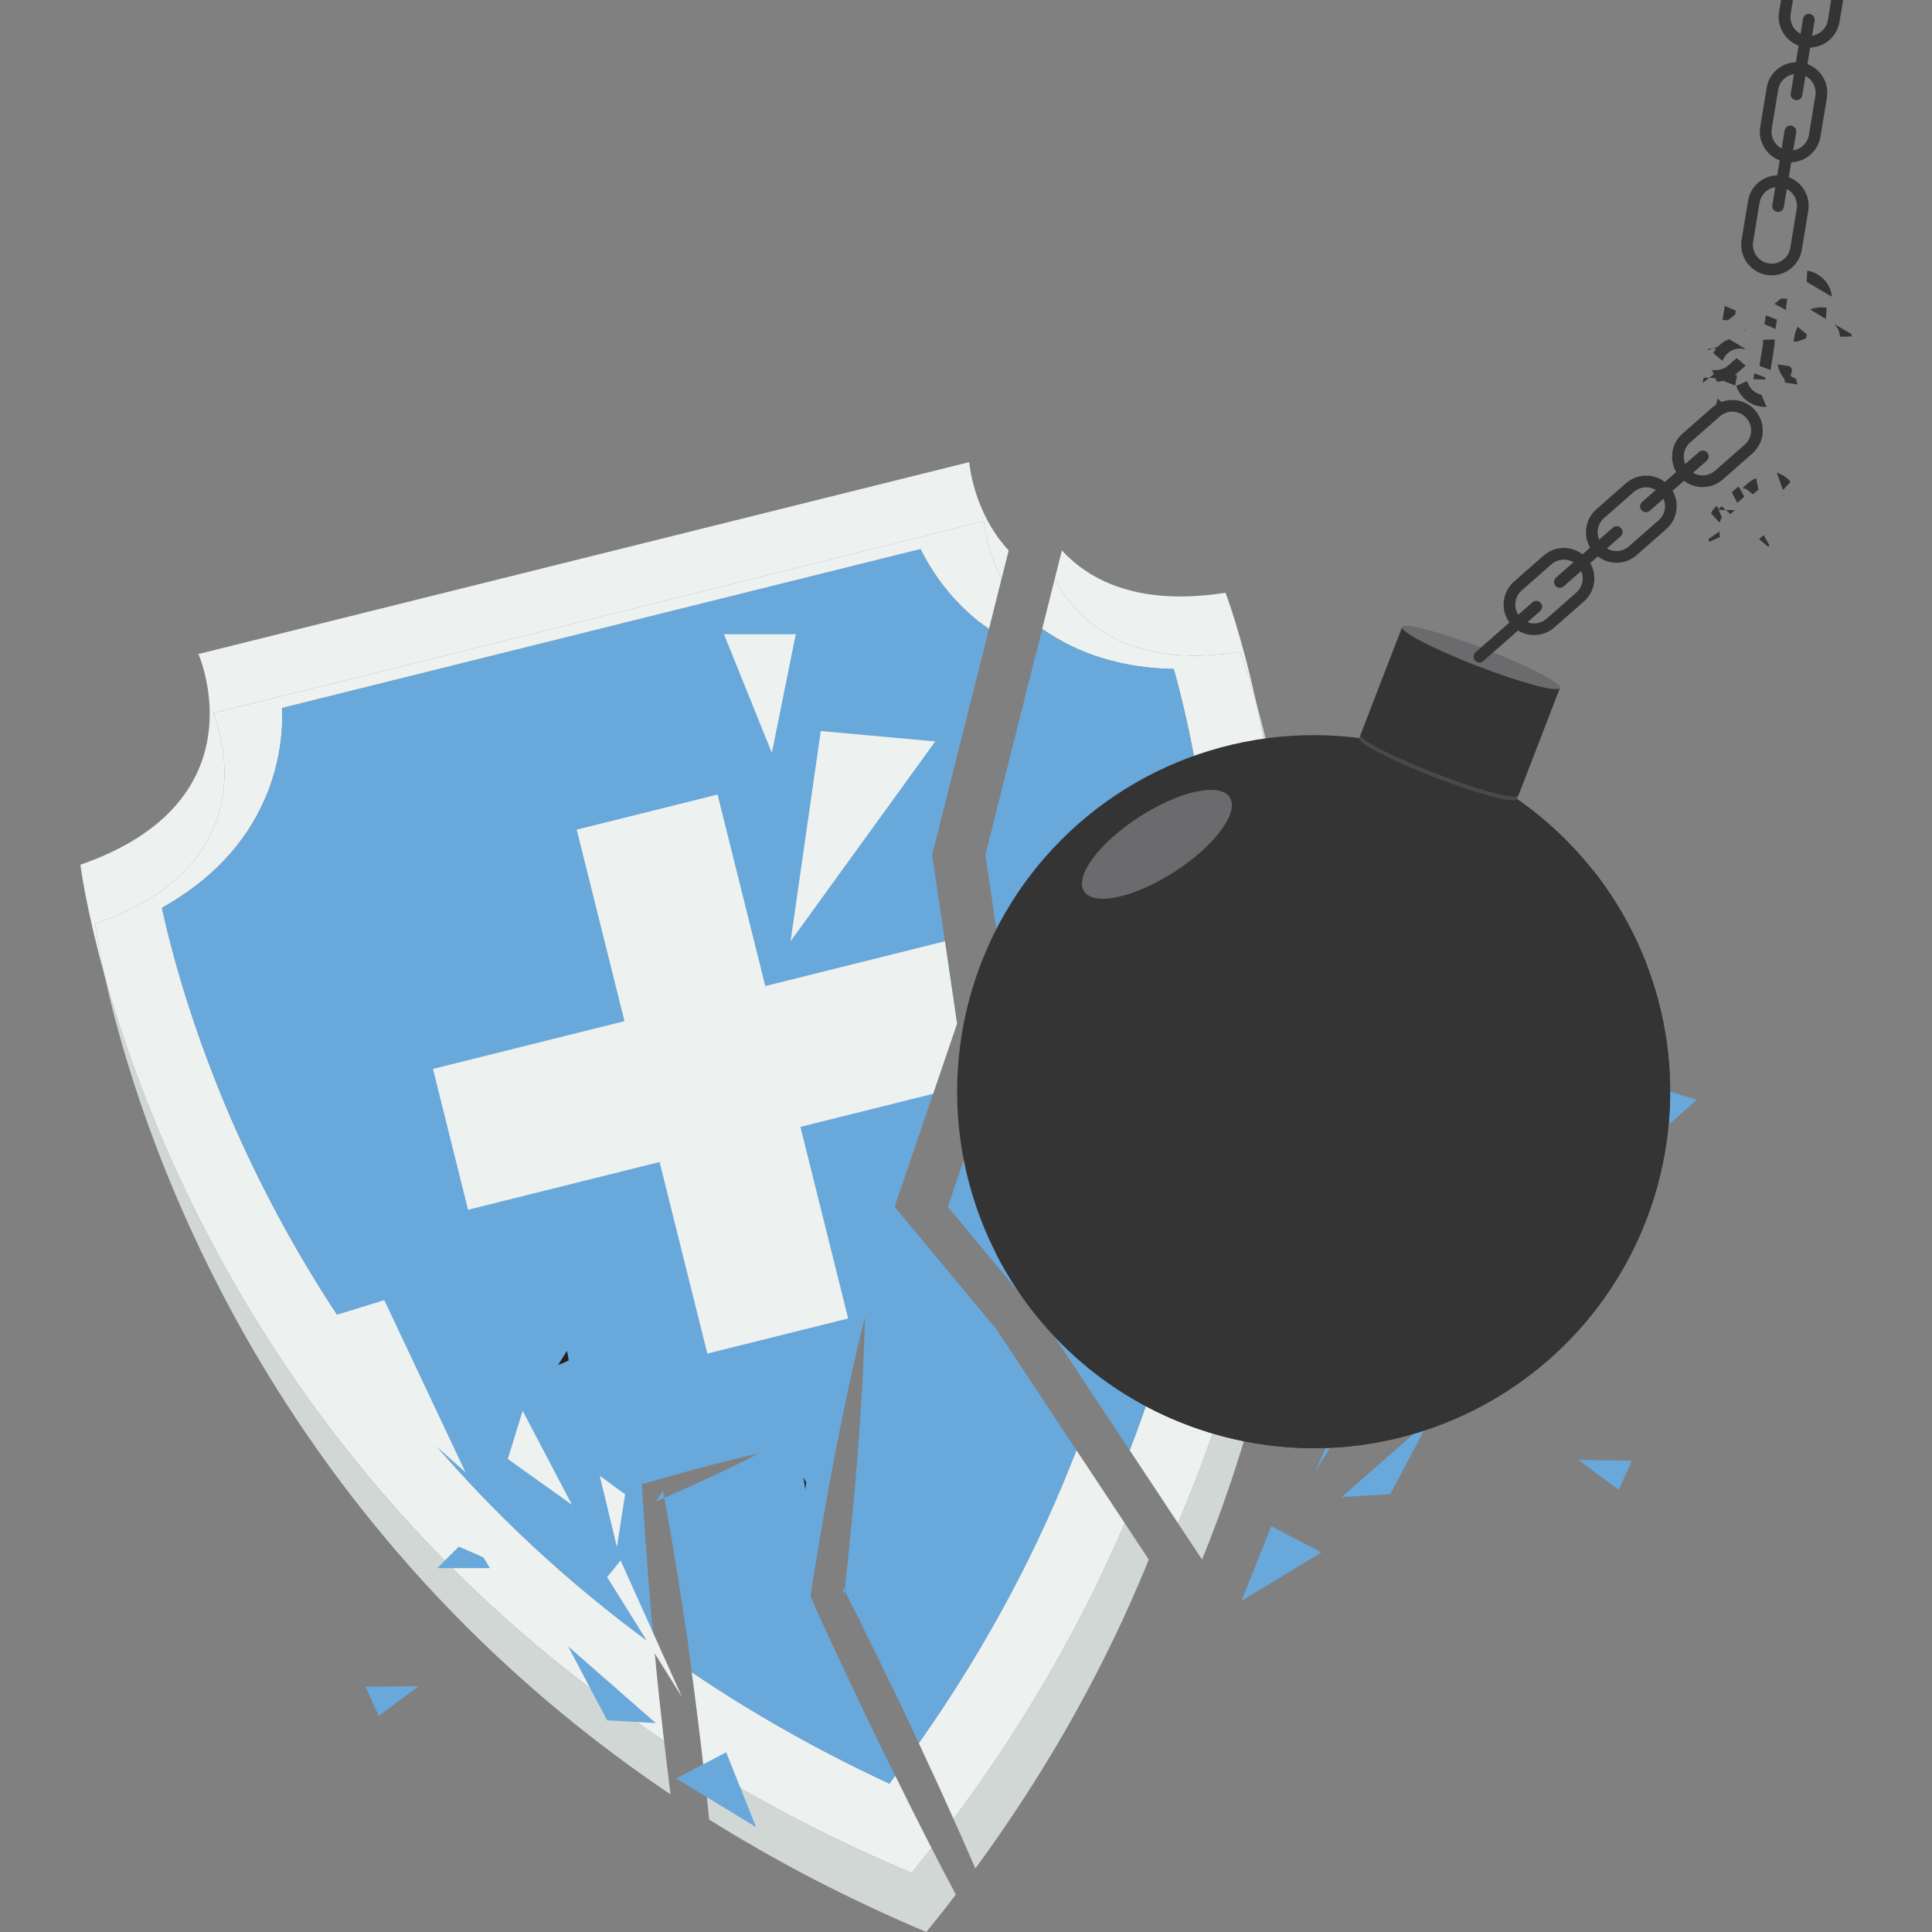 <?xml version="1.0" encoding="utf-8"?>
<svg xmlns="http://www.w3.org/2000/svg" enable-background="new 0 0 2950 2950" id="Layer_1" version="1.1" viewBox="0 0 2950 2950" x="0" y="0">
  <rect x="0" y="0" width="2950" height="2950" fill="#808080" stroke="none"/>
  <g>
    <g>
      <path d="M1893.79,995.41c0,0,10.38,27.1,24.19,76.4c-23.36-105.91-46.69-166.72-46.69-166.72&#xD;&#xA;			c-130.27,20.29-205.92-16.98-249.87-64.58l-10.77,42.87C1644.82,948.63,1721.69,1022.21,1893.79,995.41z" fill="#edf1ef"/>
      <g>
        <path d="M1917.98,1071.81c53.58,242.86,107.34,723.22-119.39,1253.82l36.85,55.68&#xD;&#xA;				C2076.62,1787.59,1971.43,1262.52,1917.98,1071.81z" fill="#d1d7d4"/>
        <path d="M1610.65,883.38l-19.33,76.9c55.98,39.14,123.23,59.8,200.93,61.25c50.3,180.18,142.07,651.61-67.31,1192.82&#xD;&#xA;				l73.66,111.29c226.73-530.6,172.97-1010.96,119.39-1253.82c-13.82-49.3-24.19-76.4-24.19-76.4&#xD;&#xA;				C1721.69,1022.21,1644.82,948.63,1610.65,883.38z" fill="#edf1ef"/>
        <path d="M1724.88,2214.33l-121.82-184.12l-155.75-187.46l58.78-172.62l36.53-107.17l-18.54-125.71l-19.47-131.83&#xD;&#xA;				l86.77-345.06c56,39.12,123.12,59.7,200.81,61.19C1842.62,1201.77,1934.4,1673.1,1724.88,2214.33z" fill="#69a8db"/>
        <polygon fill="#edf1ef" points="1506.09 1670.13 1542.62 1562.96 1524.08 1437.25 1542.25 1432.8 1595.84 1647.7"/>
      </g>
    </g>
    <g>
      <path d="M1013.92,2657.78c3.15,27.44,6.49,54.7,10.01,82.14c-633.57-426.27-817.69-1036.85-864.41-1251.19&#xD;&#xA;			C233.5,1754.81,445.05,2280.83,1013.92,2657.78z" fill="#d1d7d4"/>
      <path d="M1422.2,2821.51c12.24,23.92,24.66,47.65,37.27,71.38c-14.47,19.1-29.49,38.01-45.06,57.11&#xD;&#xA;			c-121.63-51.36-231.77-109.21-331.52-171.7c-2.6-27.26-5.57-54.51-8.9-81.95c96.04,59.33,201.73,114.4,317.99,163.35&#xD;&#xA;			C1402.37,2846.91,1412.38,2834.3,1422.2,2821.51z" fill="#d1d7d4"/>
      <path d="M1754.1,2381.33c-62.48,154.08-148.51,312.98-264.77,471.7c-10.76-25.22-22.06-50.43-33.37-75.65&#xD;&#xA;			c113.1-151.86,198.21-303.71,261.43-451.67L1754.1,2381.33z" fill="#d1d7d4"/>
      <path d="M325.43,1088.97l1177-293.06c0,0,2.99,41.69,26.97,87.47l10.77-42.87c-54.84-59.4-60.24-134.92-60.24-134.92&#xD;&#xA;			l-1177,293.06c0,0,99.82,224.51-180.17,321.72c0,0,7.92,64.35,36.84,168.4c-10.82-49.56-14.35-78.08-14.35-78.08&#xD;&#xA;			C425.24,1313.48,325.43,1088.97,325.43,1088.97z" fill="#edf1ef"/>
      <path d="M998.71,2512.97c4.45,48.21,9.45,96.6,15.2,144.81c-568.86-376.95-780.41-902.98-854.4-1169.05&#xD;&#xA;			c-10.75-49.51-14.28-78.06-14.28-78.06c279.98-97.16,180.23-321.7,180.23-321.7l1177.02-293.14c0,0,2.97,41.72,26.89,87.52&#xD;&#xA;			l-19.28,76.95c-5.57-3.89-11.13-7.79-16.5-11.87c-41.72-33.56-69.53-73.05-88.07-109.95L430.97,1081&#xD;&#xA;			c1.11,41.35-5.01,89.37-26.33,138.51c-30.04,69.35-82.89,124.97-157.42,166.69C291.16,1586.26,454.71,2117.67,998.71,2512.97z" fill="#edf1ef"/>
      <path d="M1366.95,2711.37c17.99,36.71,36.53,73.61,55.25,110.14c-9.82,12.79-19.84,25.4-30.22,38.2&#xD;&#xA;			c-116.26-48.95-221.95-104.02-317.99-163.35c-5.38-47.65-11.31-95.49-17.8-143.14c90.48,61.37,190.79,118.67,301.85,170.21&#xD;&#xA;			C1361.02,2719.34,1364.17,2715.45,1366.95,2711.37z" fill="#edf1ef"/>
      <path d="M1717.38,2325.7c-63.22,147.96-148.33,299.82-261.43,451.67c-17.25-38.75-35.05-77.32-53.04-115.7&#xD;&#xA;			c106.61-151.3,184.49-301.86,240.67-447.41L1717.38,2325.7z" fill="#edf1ef"/>
      <path d="M1012.25,2276.01c0.74,3.71,1.48,7.42,2.04,11.12c-4.07,1.85-8.35,3.71-12.42,5.56L1012.25,2276.01z" fill="#69a8db"/>
      <path d="M1286.48,2422.68c1.11,2.04,2.04,4.08,3.15,6.12c-0.37,2.78-0.55,5.38-0.93,8.16L1286.48,2422.68z" fill="#69a8db"/>
      <path d="M1643.59,2214.27c-56.18,145.55-134.06,296.11-240.67,447.41c-9.08-19.65-18.35-39.12-27.62-58.78&#xD;&#xA;			c-28.55-58.22-56-116.63-85.66-174.11c15.39-138.88,27.62-277.94,31.15-417.93c-35.05,140.73-60.63,283.13-83.44,426.09&#xD;&#xA;			c27.81,63.97,58.4,126.64,88.07,189.87c13.72,28.18,27.44,56.37,41.53,84.55c-2.78,4.08-5.93,7.97-8.9,12.05&#xD;&#xA;			c-111.07-51.55-211.37-108.84-301.85-170.21c-1.86-15.2-3.9-30.41-5.94-45.61c-10.75-73.61-22.24-147.22-35.97-220.46&#xD;&#xA;			c48.58-21.14,96.97-43.39,144.44-67.86c-60.26,13.54-119.6,29.85-178.55,46.91l0.74,13.53c4.64,77.88,10.57,155.56,17.8,233.25&#xD;&#xA;			c-544.01-395.31-707.55-926.71-751.5-1126.77c74.54-41.72,127.38-97.34,157.42-166.69c21.32-49.13,27.44-97.16,26.33-138.51&#xD;&#xA;			l974.55-242.52c18.54,36.9,46.35,76.39,88.07,109.95c5.38,4.08,10.94,7.97,16.5,11.87l-86.78,345.25l19.47,131.65l18.54,125.71&#xD;&#xA;			l-36.53,107.17l-58.78,172.62l155.75,187.46L1643.59,2214.27z" fill="#69a8db"/>
      <polygon fill="#edf1ef" points="1461.36 1562.96 1424.83 1670.13 714.69 1847.21 661.1 1632.12 1442.82 1437.25"/>
      <rect fill="#edf1ef" height="824.47" transform="rotate(166.001 1087.84 1639.979)" width="221.63" x="977.02" y="1227.74"/>
    </g>
    <polygon fill="#edf1ef" points="1215.08 968.41 1178.53 1149.59 1105.42 968.41"/>
    <polygon fill="#edf1ef" points="1253.23 1116.22 1207.14 1437.25 1428.05 1132.11"/>
    <g>
      <polygon fill="#69a8db" points="2590.69 1679.31 2463.15 1639.98 2339.19 1902.81"/>
      <polygon fill="#69a8db" points="2382.1 2049.12 2349.32 2016.34 2311.78 2032.73 2301.94 2049.12"/>
      <polygon fill="#69a8db" points="2251.88 1808.94 2274.53 1882.54 2176.49 1952.57"/>
      <polygon fill="#69a8db" points="2134.17 1908.17 2107.95 2016.94 2095.43 1936.48"/>
      <polygon fill="#69a8db" points="2122.85 2062.83 2102.29 2037.5 2008.42 2246.39"/>
      <polygon fill="#69a8db" points="2182.45 2168.61 2122.85 2281.55 2048.65 2285.73"/>
      <polygon fill="#69a8db" points="2017.66 2370.35 1941.08 2330.42 1895.48 2444.55"/>
      <polygon fill="#69a8db" points="2491.76 2230.2 2471.7 2274.9 2410.71 2229.41"/>
    </g>
    <g>
      <polygon fill="#edf1ef" points="459.23 2024.54 586.77 1985.2 710.73 2248.03"/>
      <polygon fill="#69a8db" points="667.82 2394.34 700.6 2361.56 738.14 2377.95 747.98 2394.34"/>
      <polygon fill="#edf1ef" points="798.04 2154.16 775.39 2227.77 873.43 2297.79"/>
      <polygon fill="#edf1ef" points="915.75 2253.39 941.97 2362.16 954.49 2281.7"/>
      <polygon fill="#edf1ef" points="927.07 2408.05 947.63 2382.72 1041.5 2591.61"/>
      <polygon fill="#69a8db" points="867.47 2513.84 927.07 2626.78 1001.27 2630.95"/>
      <polygon fill="#69a8db" points="1032.26 2715.58 1108.84 2675.65 1154.44 2789.78"/>
      <polygon fill="#69a8db" points="558.16 2575.42 578.22 2620.12 639.21 2574.63"/>
    </g>
    <g>
      <path d="M1230.93,2263.74c-0.49,3.66-0.73,7.08-1.23,10.74l-2.92-18.8&#xD;&#xA;			C1228.25,2258.37,1229.46,2261.05,1230.93,2263.74z" fill="#231f20"/>
      <path d="M868.39,2077.22c-5.36,2.44-10.99,4.88-16.36,7.32l13.67-21.97C866.68,2067.45,867.66,2072.34,868.39,2077.22&#xD;&#xA;			z" fill="#231f20"/>
    </g>
    <g>
      <g>
        <polyline fill="#49494a" points="2075.4 1127.18 2077.57 1121.55 2318.49 1214.39 2316.24 1220.23"/>
        <g>
          <g>
            <circle cx="2005.83" cy="1666.85" fill="#353434" r="544.33" transform="rotate(-45.001 2005.816 1666.884)"/>
            <path d="M2431.56,1327.66c107.9,135.58,149.31,320.32,94.71,498.58c-88.03,287.46-392.38,449.1-679.84,361.07&#xD;&#xA;						c-148.39-45.44-263.21-148.51-327.53-277.11c66.07,83.24,157.18,147.93,266.46,181.4c287.41,88.02,591.81-73.61,679.84-361.07&#xD;&#xA;						C2507.81,1591.41,2491.92,1448.29,2431.56,1327.66z" fill="#353434"/>
          </g>
          <path d="M1877.69,1217.4c14.92,23.11-22.75,73.99-84.15,113.64c-61.4,39.66-123.27,53.07-138.2,29.96&#xD;&#xA;					c-14.92-23.11,22.75-73.99,84.15-113.64C1800.89,1207.71,1862.77,1194.3,1877.69,1217.4z" fill="#6b6a6d"/>
        </g>
        <g>
          <rect fill="#353434" height="175.89" transform="rotate(21.109 2229.597 1086.078)" width="258.29" x="2100.55" y="998.01"/>
          <path d="M2203.13,1154.72c66.5,25.75,118.13,52.47,115.31,59.77c-0.36,0.94-1.66,1.51-3.8,1.77&#xD;&#xA;					c-14.08,1.4-63.95-12.79-121.73-35.05c-57.78-22.27-104.24-45.32-113.73-55.81c-1.41-1.62-1.99-2.92-1.63-3.86&#xD;&#xA;					C2080.42,1114.14,2136.59,1129.08,2203.13,1154.72z" fill="#353434"/>
          <path d="M2192.93,1181.21c57.78,22.27,107.65,36.46,121.73,35.05c1.37,1.73,1.95,3.03,1.59,3.97&#xD;&#xA;					c-2.81,7.3-58.98-7.64-125.52-33.28c-66.5-25.75-118.13-52.47-115.32-59.77c0.36-0.94,1.66-1.51,3.8-1.77&#xD;&#xA;					C2088.69,1135.89,2135.15,1158.95,2192.93,1181.21z" fill="#49494a"/>
          <path d="M2200.92,1160.46c57.78,22.27,104.2,45.43,113.73,55.81c-14.08,1.4-63.95-12.79-121.73-35.05&#xD;&#xA;					c-57.78-22.27-104.24-45.32-113.73-55.81C2093.27,1124,2143.14,1138.19,2200.92,1160.46z" fill="#353434"/>
          <path d="M2381.85,1050.43c-2.82,7.3-59.04-7.6-125.58-33.3c-66.54-25.69-118.19-52.43-115.37-59.74&#xD;&#xA;					c2.82-7.3,59.04,7.6,125.58,33.3C2333.01,1016.38,2384.67,1043.13,2381.85,1050.43z" fill="#6b6a6d"/>
        </g>
      </g>
      <g>
        <g>
          <path d="M2357.12,848.25l-45.39,39.87c-19.3,16.95-21.21,46.45-4.26,65.75c16.96,19.3,46.45,21.21,65.75,4.26&#xD;&#xA;					l45.39-39.87c19.3-16.95,21.21-46.45,4.25-65.75C2405.91,833.21,2376.41,831.3,2357.12,848.25z M2361.45,944.73&#xD;&#xA;					c-11.91,10.46-30.11,9.28-40.58-2.63c-10.46-11.91-9.28-30.11,2.63-40.57l45.39-39.87c11.91-10.46,30.11-9.28,40.57,2.63&#xD;&#xA;					c10.47,11.92,9.29,30.12-2.62,40.58L2361.45,944.73z" fill="#353434"/>
        </g>
        <g>
          <path d="M2482.85,737.81l-45.39,39.87c-19.3,16.95-21.21,46.45-4.26,65.75c16.96,19.3,46.45,21.21,65.75,4.26&#xD;&#xA;					l45.39-39.87c19.3-16.95,21.21-46.45,4.25-65.75C2531.65,722.77,2502.15,720.86,2482.85,737.81z M2487.19,834.28&#xD;&#xA;					c-11.91,10.46-30.11,9.28-40.58-2.63c-10.46-11.91-9.28-30.11,2.63-40.57l45.39-39.87c11.91-10.46,30.11-9.28,40.57,2.63&#xD;&#xA;					c10.47,11.92,9.29,30.12-2.62,40.58L2487.19,834.28z" fill="#353434"/>
        </g>
        <g>
          <path d="M2462.72,805.63l-86.84,76.28c-3.7,3.25-4.07,8.88-0.81,12.59s8.88,4.07,12.59,0.81l86.84-76.28&#xD;&#xA;					c3.7-3.25,4.07-8.88,0.81-12.59S2466.42,802.38,2462.72,805.63z" fill="#353434"/>
        </g>
        <g>
          <path d="M2614.31,622.34l-45.39,39.87c-19.3,16.95-21.21,46.45-4.26,65.75c16.96,19.3,46.45,21.21,65.75,4.26&#xD;&#xA;					l45.39-39.87c19.3-16.95,21.21-46.45,4.25-65.75C2663.11,607.3,2633.61,605.39,2614.31,622.34z M2618.65,718.81&#xD;&#xA;					c-11.91,10.46-30.11,9.28-40.58-2.63c-10.46-11.91-9.28-30.11,2.63-40.57l45.39-39.87c11.91-10.46,30.11-9.28,40.57,2.63&#xD;&#xA;					c10.47,11.92,9.29,30.12-2.62,40.58L2618.65,718.81z" fill="#353434"/>
        </g>
        <g>
          <path d="M2594.18,690.16l-86.84,76.28c-3.7,3.25-4.07,8.88-0.81,12.59s8.88,4.07,12.59,0.81l86.84-76.28&#xD;&#xA;					c3.7-3.25,4.07-8.88,0.81-12.59S2597.88,686.91,2594.18,690.16z" fill="#353434"/>
        </g>
        <path d="M2676.55,754.75l-9.46-7.42l12.79,4.49L2676.55,754.75z M2660.69,745.09l1.66-1.46l4.73,3.71L2660.69,745.09&#xD;&#xA;				z M2642.15,784.96l-6.92-6.2l13.86,0.11L2642.15,784.96z M2622.69,778.47l6.1-5.36l6.44,5.65L2622.69,778.47z M2626.27,820.04&#xD;&#xA;				l-16.69,7.29c-0.42-1.6-0.6-2.92-0.77-4.24l16.72-11.74C2625.36,813.96,2625.68,817.13,2626.27,820.04z M2724.42,758.89&#xD;&#xA;				c-0.45-1.08-1.18-1.9-1.92-2.74l0.83-0.73L2724.42,758.89z M2701.85,832.78l-2.22,1.95l-13.64-11.61l6.94-6.09L2701.85,832.78z" fill="#353434"/>
        <path d="M2733.32,559.23l-19-2.76c1.9,11.16,7.74,21.11,16.73,27.83l5.49-19.68&#xD;&#xA;				C2735.32,562.93,2734.11,561.23,2733.32,559.23z" fill="#353434"/>
        <polygon fill="#353434" points="2633.64 467.12 2630.1 488.61 2638.66 488.9 2649.45 480.2 2650.41 474.37"/>
        <path d="M2681.54,730.22c-4.55,1.54-8.92,4.39-12.8,7.8l-6.38,5.6l4.73,3.71l12.79,4.49l0.56-0.49&#xD;&#xA;				c1.39-1.22,2.77-2.44,4.65-3.1L2681.54,730.22z" fill="#353434"/>
        <path d="M2640.24,517.87c-10.36,3.9-19.1,11.44-24.12,21.47l14.16,11.69c4.35-12.76,17.63-20.67,31.47-18.38&#xD;&#xA;				c0.73,0.12,1.82,0.3,2.48,0.78l0.18-1.09L2640.24,517.87z" fill="#353434"/>
        <path d="M2665.38,558.32l-13.64-11.61l-12.76,11.21c-6.94,6.09-16.24,8.36-25.03,6.75l7.71,18.29&#xD;&#xA;				c10.24-0.65,20.69-4.42,29.02-11.72L2665.38,558.32z" fill="#353434"/>
        <g>
          <path d="M2669.1,306.63l-9.83,59.6c-4.18,25.34,13.04,49.37,38.38,53.55c25.35,4.18,49.38-13.04,53.56-38.38&#xD;&#xA;					l9.83-59.6c4.18-25.34-13.04-49.37-38.39-53.55C2697.3,264.06,2673.28,281.28,2669.1,306.63z M2733.6,378.49&#xD;&#xA;					c-2.58,15.64-17.41,26.27-33.05,23.69c-15.64-2.58-26.27-17.41-23.69-33.05l9.83-59.6c2.58-15.64,17.41-26.27,33.05-23.69&#xD;&#xA;					c15.65,2.58,26.28,17.41,23.7,33.05L2733.6,378.49z" fill="#353434"/>
        </g>
        <g>
          <path d="M2697.57,133.99l-9.83,59.6c-4.18,25.34,13.04,49.37,38.38,53.55c25.35,4.18,49.38-13.04,53.56-38.38&#xD;&#xA;					l9.83-59.6c4.18-25.34-13.04-49.37-38.39-53.55C2725.78,91.42,2701.75,108.65,2697.57,133.99z M2762.08,205.85&#xD;&#xA;					c-2.58,15.64-17.41,26.27-33.05,23.69c-15.64-2.58-26.27-17.41-23.69-33.05l9.83-59.6c2.58-15.64,17.41-26.27,33.05-23.69&#xD;&#xA;					c15.65,2.58,26.28,17.41,23.7,33.05L2762.08,205.85z" fill="#353434"/>
        </g>
        <g>
          <path d="M2725,199.21l-18.81,114.04c-0.8,4.86,2.48,9.45,7.35,10.25c4.86,0.8,9.45-2.48,10.25-7.35l18.81-114.04&#xD;&#xA;					c0.8-4.86-2.48-9.45-7.35-10.25S2725.8,194.34,2725,199.21z" fill="#353434"/>
        </g>
        <g>
          <path d="M2753.14,28.57l-18.81,114.04c-0.8,4.86,2.48,9.45,7.35,10.25s9.45-2.48,10.25-7.35l18.81-114.04&#xD;&#xA;					c0.8-4.86-2.48-9.45-7.35-10.25C2758.53,20.42,2753.95,23.7,2753.14,28.57z" fill="#353434"/>
        </g>
        <g>
          <path d="M2796,0l-4.89,30.52c-2.68,15.87-17.57,26.61-33.2,23.93c-15.63-2.44-26.12-17.33-23.69-32.96L2737.65,0&#xD;&#xA;					h-18.06l-3.18,18.31c-3.9,25.63,13.43,49.56,38.58,53.71c25.39,4.15,49.32-12.94,53.71-38.33L2814.31,0H2796z" fill="#353434"/>
        </g>
        <path d="M2674.05,593.6c-3.16-3.6-5.26-7.67-6.31-11.66l-16.69,7.29c1.99,5.62,5.02,11.31,9.41,16.31&#xD;&#xA;				c9.74,11.09,23.27,16.42,36.92,15.73l-7.71-18.29C2684,601.57,2678.44,598.59,2674.05,593.6z" fill="#353434"/>
        <path d="M2621.53,772.12c-3.88,3.41-7,7.13-8.87,11.72l12.95,14.18c0.97-2.82,1.93-5.63,3.63-7.62L2621.53,772.12z" fill="#353434"/>
        <polygon fill="#353434" points="2654.58 742.6 2644.31 751.62 2652.68 767.85 2663.5 758.35"/>
        <path d="M2729.02,456.21l-9.29-0.41l-9.88,7.73c-0.06,0.36-0.06,0.36,0.24,0.79l17.56,9.26&#xD;&#xA;				c-0.67-2.73-0.62-5.34-0.14-8.26L2729.02,456.21z" fill="#353434"/>
        <path d="M2709.77,518.23l-17.66,0.57c0.02,2.25,0.09,4.13-0.25,6.31l-5.32,33.55l16.93,6.42l5.89-37.2&#xD;&#xA;				C2709.89,524.6,2709.98,521.63,2709.77,518.23z" fill="#353434"/>
        <path d="M2759.57,413.15l-0.95,17.06l3.04,2l2.07,1.09l5.47,3.15l2.01,1.45l25.95,15.13&#xD;&#xA;				C2795.17,433.24,2780.27,416.94,2759.57,413.15z" fill="#353434"/>
        <path d="M2734.04,735.71c-0.24-0.28-0.24-0.28-0.49-0.56c-5.6-6.38-12.63-11.02-20.59-13.37l9.53,26.52&#xD;&#xA;				L2734.04,735.71z" fill="#353434"/>
        <path d="M2626.6,532.17l-12.02,0.26l12.74-4.63L2626.6,532.17z M2608.21,534.74l0.36-2.19l6.01-0.13L2608.21,534.74z&#xD;&#xA;				 M2619.15,577.34l-9.29-0.41l10.79-8.7L2619.15,577.34z M2599.98,584.66l1.32-8.02l8.56,0.29L2599.98,584.66z M2629.1,614.53&#xD;&#xA;				l-8.29,16.22c-1.34-0.97-2.31-1.88-3.29-2.79l5.49-19.68C2624.54,610.41,2626.8,612.65,2629.1,614.53z M2666.25,505.03&#xD;&#xA;				c-1.03-0.55-2.12-0.72-3.22-0.91l0.18-1.09L2666.25,505.03z M2695.63,576.48l-0.48,2.92l-17.91-0.34l1.5-9.11L2695.63,576.48z" fill="#353434"/>
        <path d="M2745.01,499.05c-2.54,4.07-4.11,9.05-4.96,14.15l-1.38,8.38l6.01-0.13l12.74-4.63l0.12-0.73&#xD;&#xA;				c0.3-1.82,0.6-3.64,1.63-5.34L2745.01,499.05z" fill="#353434"/>
        <path d="M2725.15,569.5c-0.84,5.1-0.89,9.96,0.57,14.69l19,2.76c-1.04-2.79-2.08-5.58-2.02-8.19L2725.15,569.5z" fill="#353434"/>
        <polygon fill="#353434" points="2696.39 481.53 2694.16 495.01 2710.93 502.27 2713.27 488.06"/>
        <path d="M2800.72,494.77c5.17,4.97,8.52,11.88,8.78,19.41l17.66-0.46c0.18-1.09,0.06-2.61-0.49-3.82L2800.72,494.77z" fill="#353434"/>
        <path d="M2789.09,470.02c-0.36-0.06-0.36-0.06-0.73-0.12c-8.38-1.38-16.75-0.52-24.4,2.71l24.18,14.47&#xD;&#xA;				L2789.09,470.02z" fill="#353434"/>
        <polygon fill="#353434" points="2652.27 572.69 2640.25 572.95 2633.88 575.27 2632.74 582.19 2649.62 588.72"/>
      </g>
      <g>
        <path d="M2339.9,919.68l-86.84,76.28c-3.7,3.25-4.07,8.88-0.82,12.59c3.25,3.7,8.88,4.07,12.59,0.81l86.84-76.28&#xD;&#xA;				c3.7-3.25,4.07-8.88,0.81-12.59S2343.61,916.42,2339.9,919.68z" fill="#353434"/>
      </g>
    </g>
  </g>
</svg>